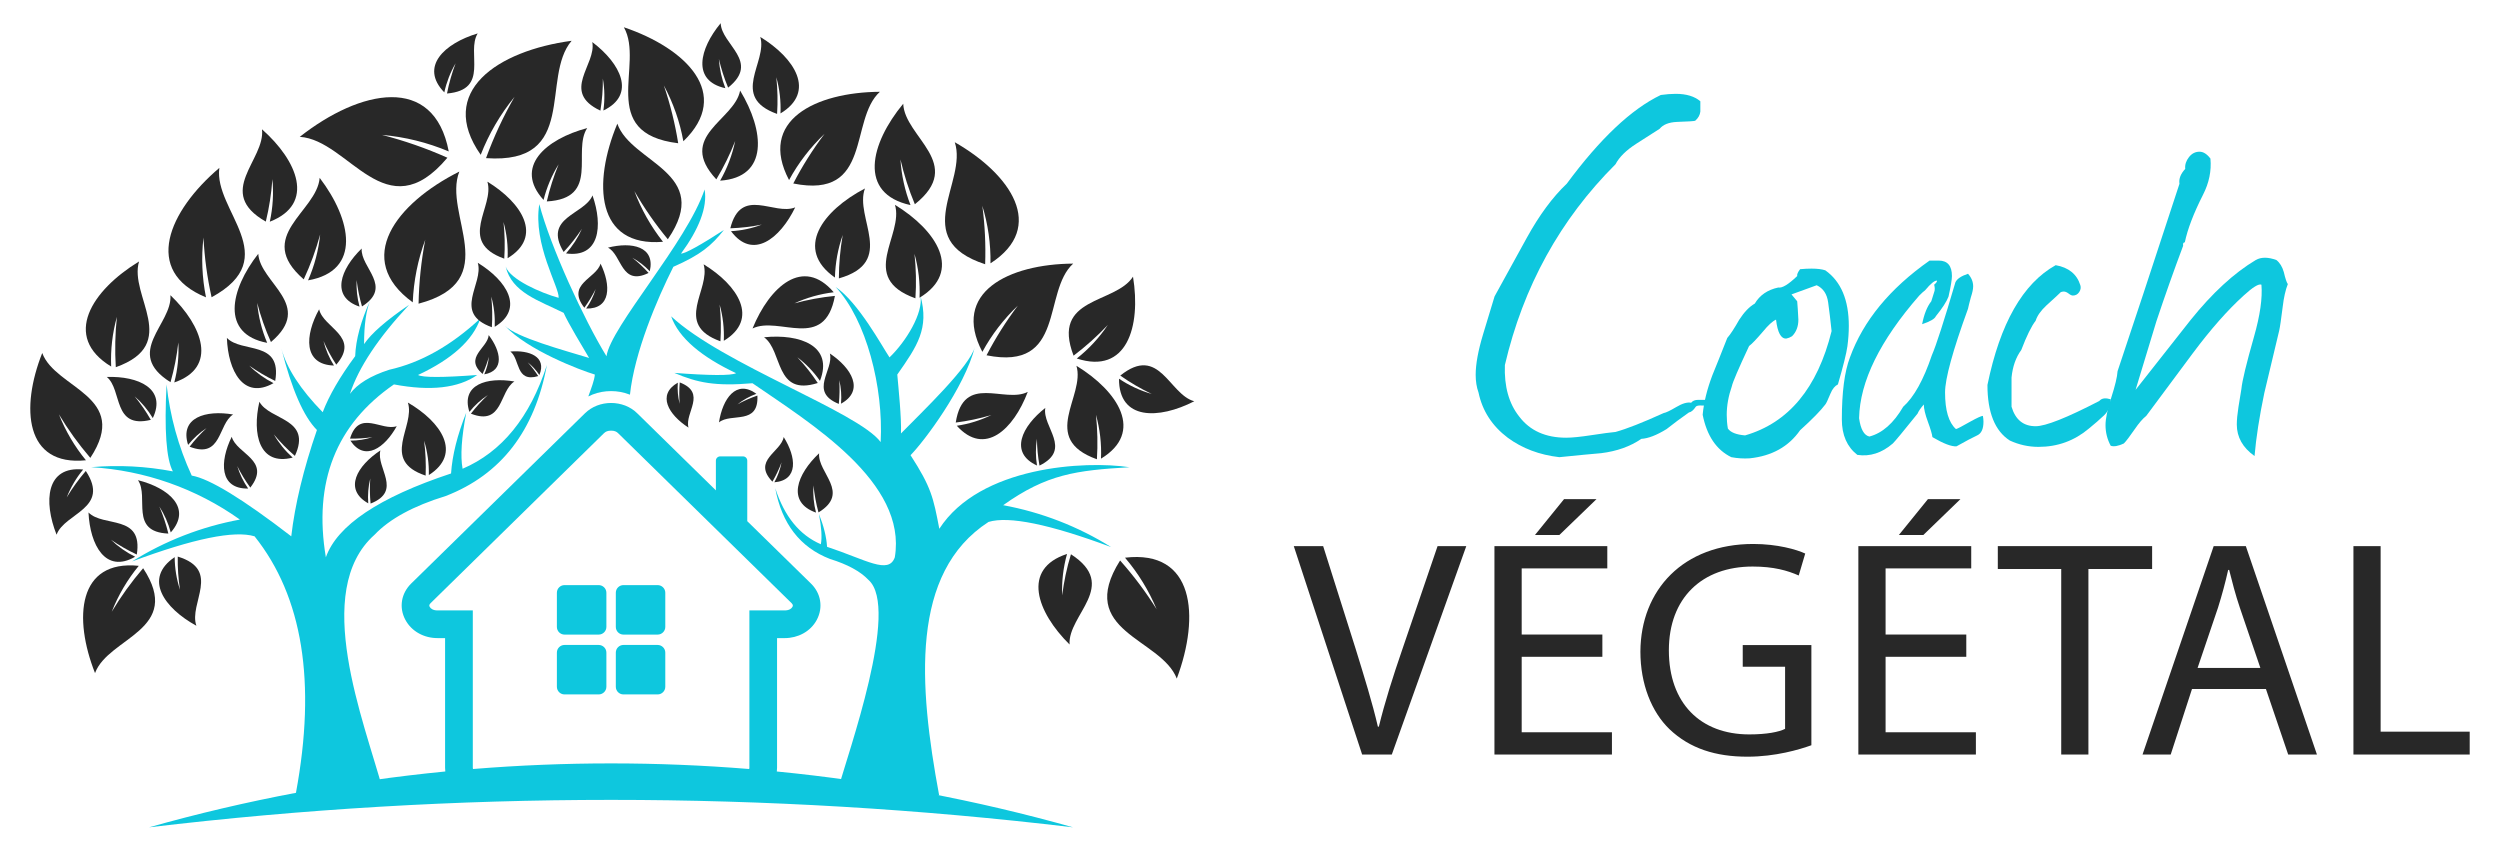 <?xml version="1.0" encoding="utf-8"?>
<!-- Generator: Adobe Illustrator 16.0.0, SVG Export Plug-In . SVG Version: 6.00 Build 0)  -->
<!DOCTYPE svg PUBLIC "-//W3C//DTD SVG 1.1//EN" "http://www.w3.org/Graphics/SVG/1.1/DTD/svg11.dtd">
<svg version="1.1" id="Calque_1" xmlns="http://www.w3.org/2000/svg" xmlns:xlink="http://www.w3.org/1999/xlink" x="0px" y="0px"
	 width="161.667px" height="55px" viewBox="0 0 161.667 55" enable-background="new 0 0 161.667 55" xml:space="preserve">
<g>
	<g>
		<g>
			<g>
				<path fill-rule="evenodd" clip-rule="evenodd" fill="#0EC7DE" d="M30.592,49.729c5.938-0.483,11.909-0.483,17.85,0
					c0.014-0.027,0.019-0.056,0.019-0.084V40.37v-0.896h0.898h1.383c0.137,0,0.254-0.026,0.345-0.077
					c0.069-0.039,0.125-0.092,0.16-0.155c0.019-0.039,0.028-0.074,0.022-0.106l0,0c-0.006-0.041-0.032-0.086-0.082-0.134
					L39.963,28.005c-0.052-0.051-0.112-0.089-0.179-0.114c-0.068-0.028-0.162-0.042-0.267-0.042c-0.106,0-0.199,0.015-0.271,0.042
					c-0.066,0.025-0.127,0.063-0.18,0.114L27.847,39.002c-0.049,0.048-0.077,0.093-0.084,0.134l0,0
					c-0.004,0.032,0.004,0.067,0.024,0.106c0.035,0.063,0.09,0.116,0.162,0.155c0.091,0.051,0.208,0.077,0.345,0.077h1.384h0.897
					v0.896v9.274C30.573,49.673,30.581,49.701,30.592,49.729 M9.64,53.5c6.292-1.775,12.703-2.979,19.157-3.611
					c-0.01-0.079-0.015-0.161-0.015-0.244v-8.381h-0.489c-0.433,0-0.843-0.105-1.198-0.3c-0.374-0.204-0.679-0.505-0.881-0.882
					c-0.215-0.402-0.283-0.83-0.213-1.244v-0.004c0.07-0.404,0.27-0.786,0.595-1.105l11.223-10.994
					c0.229-0.224,0.49-0.393,0.787-0.508c0.286-0.11,0.593-0.168,0.913-0.168c0.316,0,0.623,0.059,0.913,0.168
					c0.293,0.115,0.559,0.284,0.784,0.508l5.078,4.976v-1.922c0-0.151,0.126-0.275,0.276-0.275h1.48
					c0.152,0,0.273,0.124,0.273,0.275v3.914l4.113,4.027c0.327,0.319,0.527,0.701,0.595,1.105v0.004
					c0.069,0.414,0.002,0.842-0.211,1.244c-0.202,0.377-0.507,0.678-0.881,0.882c-0.354,0.194-0.769,0.3-1.198,0.3H50.25v8.381
					c0,0.083-0.006,0.165-0.016,0.244c6.453,0.632,12.865,1.836,19.157,3.611C49.545,51.134,29.487,51.134,9.64,53.5z"/>
				<path fill-rule="evenodd" clip-rule="evenodd" fill="#0EC7DE" d="M36.505,37.837h2.21c0.273,0,0.498,0.222,0.498,0.493v2.213
					c0,0.271-0.225,0.494-0.498,0.494h-2.21c-0.271,0-0.493-0.223-0.493-0.494V38.33C36.012,38.059,36.233,37.837,36.505,37.837"/>
				<path fill-rule="evenodd" clip-rule="evenodd" fill="#0EC7DE" d="M40.316,37.837h2.211c0.272,0,0.495,0.222,0.495,0.493v2.213
					c0,0.271-0.223,0.494-0.495,0.494h-2.211c-0.273,0-0.493-0.223-0.493-0.494V38.33C39.823,38.059,40.043,37.837,40.316,37.837"/>
				<path fill-rule="evenodd" clip-rule="evenodd" fill="#0EC7DE" d="M36.505,41.707h2.21c0.273,0,0.498,0.222,0.498,0.493v2.212
					c0,0.272-0.225,0.494-0.498,0.494h-2.21c-0.271,0-0.493-0.222-0.493-0.494V42.2C36.012,41.929,36.233,41.707,36.505,41.707"/>
				<path fill-rule="evenodd" clip-rule="evenodd" fill="#0EC7DE" d="M40.316,41.707h2.211c0.272,0,0.495,0.222,0.495,0.493v2.212
					c0,0.272-0.223,0.494-0.495,0.494h-2.211c-0.273,0-0.493-0.222-0.493-0.494V42.2C39.823,41.929,40.043,41.707,40.316,41.707"/>
			</g>
			<g>
				<path fill-rule="evenodd" clip-rule="evenodd" fill="#0EC7DE" d="M19.138,51.27c2.518,0.915,4.393,0.861,5.626-0.159
					c-1.225-4.509-4.643-12.887-0.543-16.53c0.974-1.026,2.509-1.863,4.608-2.507c3.575-1.39,5.752-4.213,6.537-8.469
					c-1.091,3.381-2.908,5.617-5.452,6.708c-0.15-0.816-0.07-2.025,0.236-3.625c-0.576,1.444-0.903,2.753-0.982,3.93
					c-4.661,1.545-7.359,3.351-8.096,5.42c-0.815-4.865,0.653-8.591,4.403-11.179c2.362,0.446,4.158,0.243,5.386-0.609
					c-2.246,0.169-3.521,0.169-3.828,0c2.202-1.031,3.546-2.251,4.031-3.658c-1.888,1.756-3.853,2.863-5.894,3.319
					c-1.214,0.393-2.061,0.913-2.541,1.559c0.562-1.71,1.838-3.63,3.827-5.758c-1.476,1.002-2.446,1.85-2.913,2.541
					c0.001-1.258,0.137-2.206,0.407-2.846c-0.614,1.349-0.941,2.556-0.982,3.625c-0.984,1.332-1.685,2.54-2.1,3.624
					c-1.442-1.474-2.335-2.851-2.676-4.133c0.672,2.657,1.441,4.417,2.303,5.284c-0.87,2.525-1.422,4.816-1.66,6.876
					c-3.143-2.42-5.288-3.73-6.437-3.928c-0.861-1.863-1.41-3.854-1.626-5.895c-0.153,2.965-0.018,4.839,0.407,5.623
					c-1.741-0.333-3.519-0.425-5.285-0.271c3.461,0.205,6.795,1.377,9.62,3.388c-2.476,0.455-4.844,1.375-6.978,2.71
					c3.978-1.481,6.619-2.023,7.927-1.627C19.574,38.582,20.465,44.112,19.138,51.27"/>
				<path fill-rule="evenodd" clip-rule="evenodd" fill="#0EC7DE" d="M60.731,51.43c-2.521,0.914-5.322,0.701-6.556-0.319
					c0.665-2.442,4.035-11.787,1.99-13.607c-0.528-0.557-1.361-1.008-2.493-1.358c-1.934-0.749-3.115-2.277-3.541-4.58
					c0.594,1.83,1.576,3.039,2.951,3.629c0.084-0.441,0.041-1.096-0.125-1.961c0.311,0.781,0.487,1.49,0.527,2.127
					c2.524,0.835,3.982,1.813,4.381,0.678c0.815-4.865-5.45-8.669-9.204-11.256c-2.409,0.205-3.556-0.029-5.056-0.669
					c2.247,0.17,3.69,0.187,3.996,0.018c-2.199-1.032-3.714-2.268-4.198-3.675c3.332,3.102,12.097,6.174,13.547,8.13
					c0.188-3.54-0.923-7.898-2.91-10.027c1.475,1.003,3.015,3.86,3.482,4.551c1.083-1.036,2.19-2.878,2.003-3.974
					c0.57,2.103-0.203,3.237-1.5,5.084c0.077,0.89,0.279,2.798,0.238,3.81c1.445-1.474,4.444-4.327,4.785-5.608
					c-0.674,2.656-3.306,6.144-4.166,7.012c1.345,2.083,1.472,2.738,1.861,4.76c2.623-4.059,9.44-4.414,12.298-3.981
					c-3.461,0.205-5.341,0.445-8.169,2.455c2.476,0.456,4.845,1.375,6.979,2.708c-3.98-1.48-6.621-2.022-7.927-1.625
					C58.853,37.041,59.403,44.272,60.731,51.43"/>
				<path fill-rule="evenodd" clip-rule="evenodd" fill="#0EC7DE" d="M40.737,25.523c0.292-2.742,1.75-6.175,2.807-8.27
					c1.76-0.771,2.467-1.367,3.268-2.38c-1.5,0.969-2.498,1.528-2.773,1.526c1.138-1.551,1.724-2.984,1.526-4.147
					c-1.142,3.42-6.073,8.875-6.345,10.786c-1.468-2.392-3.63-7.098-4.345-9.839c-0.423,2.621,1.315,5.403,1.251,6.061
					c-1.145-0.312-3.141-1.191-3.427-2.023c0.4,1.679,2.147,2.199,3.75,2.993c0.283,0.646,1.24,2.23,1.647,2.918
					c-1.563-0.479-4.727-1.327-5.451-2.089c1.474,1.591,4.893,2.884,5.822,3.162c-0.027,0.372-0.248,0.931-0.422,1.415
					c0.089-0.046,0.184-0.087,0.279-0.125c0.381-0.148,0.784-0.22,1.192-0.22c0.407,0,0.811,0.072,1.189,0.22L40.737,25.523z"/>
			</g>
		</g>
		<path fill-rule="evenodd" clip-rule="evenodd" fill="#282828" d="M8.974,36.59c-3.953-0.402-4.236,3.381-2.829,6.937
			c0.855-2.327,5.75-2.773,3.111-6.782c-0.754,0.878-1.434,1.82-2.03,2.814C7.649,38.482,8.24,37.481,8.974,36.59"/>
		<path fill-rule="evenodd" clip-rule="evenodd" fill="#282828" d="M5.558,29.765c-3.953,0.4-4.235-3.382-2.827-6.938
			c0.854,2.327,5.748,2.773,3.11,6.783c-0.755-0.879-1.435-1.821-2.031-2.815C4.235,27.871,4.824,28.873,5.558,29.765"/>
		<path fill-rule="evenodd" clip-rule="evenodd" fill="#282828" d="M5.377,30.362c-2.402-0.245-2.574,2.054-1.719,4.215
			c0.52-1.414,3.495-1.685,1.891-4.121c-0.458,0.535-0.872,1.106-1.235,1.71C4.572,31.513,4.931,30.904,5.377,30.362"/>
		<path fill-rule="evenodd" clip-rule="evenodd" fill="#282828" d="M11.296,36.029c-2.046,1.379-0.679,3.297,1.404,4.437
			c-0.515-1.45,1.645-3.607-1.206-4.474c-0.012,0.72,0.037,1.438,0.147,2.149C11.417,37.46,11.301,36.747,11.296,36.029"/>
		<path fill-rule="evenodd" clip-rule="evenodd" fill="#282828" d="M8.739,36.003C6.83,37.109,5.823,35.26,5.722,33.14
			c0.964,0.982,3.543,0.087,3.124,2.72c-0.583-0.274-1.142-0.593-1.671-0.958C7.636,35.348,8.164,35.719,8.739,36.003"/>
		<path fill-rule="evenodd" clip-rule="evenodd" fill="#282828" d="M12.164,28.77c-0.565-1.775,1.144-2.269,2.911-1.966
			c-0.985,0.617-0.718,2.905-2.813,2.082c0.33-0.432,0.698-0.834,1.096-1.204C12.905,27.979,12.502,28.347,12.164,28.77"/>
		<path fill-rule="evenodd" clip-rule="evenodd" fill="#282828" d="M11.27,24.732c2.834-0.971,1.835-3.651-0.25-5.643
			c0.149,1.864-3.064,3.711,0.006,5.626c0.241-0.84,0.409-1.699,0.505-2.568C11.58,23.018,11.491,23.89,11.27,24.732"/>
		<path fill-rule="evenodd" clip-rule="evenodd" fill="#282828" d="M9.882,27.037c0.907-1.91-0.938-2.729-2.973-2.66
			c1.014,0.845,0.362,3.38,2.844,2.773c-0.306-0.536-0.656-1.044-1.047-1.521C9.169,26.033,9.566,26.508,9.882,27.037"/>
		<path fill-rule="evenodd" clip-rule="evenodd" fill="#282828" d="M17.278,22.171c-3.018-0.568-2.4-3.434-0.577-5.76
			c0.124,1.911,3.653,3.313,0.82,5.708c-0.367-0.817-0.665-1.664-0.889-2.53C16.71,20.478,16.929,21.349,17.278,22.171"/>
		<path fill-rule="evenodd" clip-rule="evenodd" fill="#282828" d="M17.687,24.777c-1.941,1.096-2.938-0.784-3.015-2.926
			c0.963,1.002,3.578,0.128,3.125,2.783c-0.585-0.282-1.146-0.613-1.677-0.988C16.579,24.102,17.109,24.484,17.687,24.777"/>
		<path fill-rule="evenodd" clip-rule="evenodd" fill="#282828" d="M23.249,19.828c-1.892-0.634-1.239-2.422,0.14-3.757
			c-0.09,1.24,2.057,2.457,0.02,3.746c-0.162-0.559-0.28-1.13-0.346-1.709C23.034,18.687,23.097,19.268,23.249,19.828"/>
		<path fill-rule="evenodd" clip-rule="evenodd" fill="#282828" d="M26.691,19.552c-3.853-2.798-1.084-6.404,3.013-8.457
			c-1.095,2.761,2.921,7.069-2.637,8.543c0.027-1.387,0.172-2.771,0.433-4.136C27.021,16.802,26.748,18.17,26.691,19.552"/>
		<path fill-rule="evenodd" clip-rule="evenodd" fill="#282828" d="M31.993,21.134c1.939-1.177,0.771-3-1.097-4.14
			c0.409,1.356-1.67,3.243,0.911,4.166c0.043-0.661,0.03-1.323-0.039-1.983C31.946,19.813,32.02,20.474,31.993,21.134"/>
		<path fill-rule="evenodd" clip-rule="evenodd" fill="#282828" d="M27.732,30.721c2.183-1.393,0.799-3.44-1.356-4.688
			c0.502,1.534-1.819,3.739,1.148,4.723c0.031-0.754-0.003-1.51-0.099-2.259C27.644,29.217,27.747,29.969,27.732,30.721"/>
		<path fill-rule="evenodd" clip-rule="evenodd" fill="#282828" d="M30.354,26.636c-0.565-1.775,1.142-2.27,2.912-1.967
			c-0.988,0.616-0.72,2.906-2.814,2.082c0.332-0.432,0.696-0.834,1.095-1.204C31.095,25.846,30.692,26.213,30.354,26.636"/>
		<path fill-rule="evenodd" clip-rule="evenodd" fill="#282828" d="M31.315,24.208c1.334-0.233,1.079-1.5,0.288-2.538
			c-0.064,0.842-1.632,1.439-0.396,2.513c0.167-0.358,0.301-0.729,0.407-1.112C31.576,23.464,31.474,23.848,31.315,24.208"/>
		<path fill-rule="evenodd" clip-rule="evenodd" fill="#282828" d="M34.881,24.249c0.489-1.183-0.649-1.621-1.878-1.517
			c0.639,0.479,0.32,2.03,1.802,1.589c-0.2-0.314-0.425-0.611-0.678-0.888C34.419,23.664,34.673,23.938,34.881,24.249"/>
		<path fill-rule="evenodd" clip-rule="evenodd" fill="#282828" d="M35.15,12.929c-1.943-2.133,0.142-3.933,2.822-4.647
			c-0.989,1.503,0.867,4.552-2.613,4.744c0.189-0.821,0.445-1.624,0.765-2.401C35.682,11.338,35.354,12.115,35.15,12.929"/>
		<path fill-rule="evenodd" clip-rule="evenodd" fill="#282828" d="M32.825,16.697c2.325-1.406,0.923-3.587-1.307-4.949
			c0.489,1.622-1.998,3.877,1.091,4.979c0.052-0.79,0.033-1.583-0.048-2.37C32.77,15.118,32.861,15.908,32.825,16.697"/>
		<path fill-rule="evenodd" clip-rule="evenodd" fill="#282828" d="M42.874,15.636c-4.328,0.361-4.564-3.779-2.953-7.639
			c0.888,2.56,6.23,3.143,3.265,7.475c-0.806-0.975-1.531-2.018-2.163-3.116C41.465,13.541,42.092,14.646,42.874,15.636"/>
		<path fill-rule="evenodd" clip-rule="evenodd" fill="#282828" d="M46.569,11.683c3.156-0.213,2.871-3.221,1.292-5.826
			c-0.36,1.942-4.144,2.944-1.538,5.742c0.475-0.791,0.883-1.621,1.22-2.482C47.353,10.019,47.025,10.885,46.569,11.683"/>
		<path fill-rule="evenodd" clip-rule="evenodd" fill="#282828" d="M47.272,14.949c1.401,1.884,3.164,0.495,4.152-1.54
			c-1.354,0.559-3.508-1.397-4.197,1.354c0.682-0.022,1.366-0.102,2.038-0.24C48.624,14.769,47.951,14.913,47.272,14.949"/>
		<path fill-rule="evenodd" clip-rule="evenodd" fill="#282828" d="M46.806,22.039c2.321-1.407,0.923-3.587-1.306-4.948
			c0.487,1.621-1.999,3.875,1.088,4.979c0.05-0.789,0.035-1.583-0.05-2.371C46.75,20.461,46.838,21.25,46.806,22.039"/>
		<path fill-rule="evenodd" clip-rule="evenodd" fill="#282828" d="M53.914,18.9c-1.975-2.321-4.14-0.375-5.25,2.341
			c1.711-0.835,4.66,1.516,5.327-2.106c-0.885,0.087-1.763,0.248-2.622,0.482C52.176,19.246,53.035,19.004,53.914,18.9"/>
		<path fill-rule="evenodd" clip-rule="evenodd" fill="#282828" d="M43.832,24.746c-1.375,0.787-0.593,2.079,0.691,2.906
			c-0.265-0.954,1.221-2.234-0.566-2.922c-0.039,0.46-0.041,0.923-0.006,1.384C43.839,25.666,43.798,25.204,43.832,24.746"/>
		<path fill-rule="evenodd" clip-rule="evenodd" fill="#282828" d="M52.768,33.148c-1.925-0.676-1.227-2.493,0.201-3.835
			c-0.112,1.265,2.061,2.541-0.04,3.824c-0.156-0.572-0.265-1.155-0.324-1.749C52.565,31.982,52.62,32.575,52.768,33.148"/>
		<path fill-rule="evenodd" clip-rule="evenodd" fill="#282828" d="M50.075,31.188c1.579-0.131,1.416-1.635,0.604-2.927
			c-0.168,0.976-2.056,1.507-0.729,2.887c0.232-0.4,0.432-0.817,0.591-1.251C50.456,30.349,50.296,30.786,50.075,31.188"/>
		<path fill-rule="evenodd" clip-rule="evenodd" fill="#282828" d="M59.464,19.253c2.817-1.707,1.119-4.354-1.59-6.008
			c0.595,1.968-2.425,4.706,1.323,6.046c0.064-0.959,0.043-1.921-0.06-2.877C59.394,17.337,59.506,18.296,59.464,19.253"/>
		<path fill-rule="evenodd" clip-rule="evenodd" fill="#282828" d="M63.526,22.755c-2.024-3.844,1.692-5.68,5.873-5.708
			c-2.007,1.818-0.457,6.964-5.603,5.929c0.584-1.124,1.261-2.199,2.025-3.211C64.903,20.637,64.129,21.645,63.526,22.755"/>
		<path fill-rule="evenodd" clip-rule="evenodd" fill="#282828" d="M71.198,29.66c2.818-1.707,1.119-4.354-1.589-6.006
			c0.593,1.967-2.425,4.705,1.325,6.045c0.06-0.959,0.038-1.922-0.062-2.878C71.129,27.745,71.239,28.703,71.198,29.66"/>
		<path fill-rule="evenodd" clip-rule="evenodd" fill="#282828" d="M72.751,36.064c4.48-0.533,4.873,3.753,3.348,7.817
			c-1.016-2.624-6.578-3.032-3.666-7.636c0.875,0.983,1.667,2.037,2.362,3.153C74.292,38.188,73.6,37.062,72.751,36.064"/>
		<path fill-rule="evenodd" clip-rule="evenodd" fill="#282828" d="M69.002,35.822c-2.957,0.959-1.964,3.756,0.164,5.856
			c-0.123-1.935,3.24-3.798,0.089-5.836c-0.267,0.869-0.453,1.757-0.568,2.656C68.652,37.594,68.758,36.691,69.002,35.822"/>
		<path fill-rule="evenodd" clip-rule="evenodd" fill="#282828" d="M67.059,30.104c-1.814-0.83-0.979-2.54,0.538-3.725
			c-0.22,1.226,1.785,2.662-0.376,3.73c-0.104-0.573-0.16-1.153-0.166-1.736C66.964,28.948,66.966,29.532,67.059,30.104"/>
		<path fill-rule="evenodd" clip-rule="evenodd" fill="#282828" d="M61.873,27.532c1.804,2.005,3.67,0.236,4.589-2.191
			c-1.493,0.777-4.151-1.234-4.658,1.984c0.778-0.097,1.549-0.259,2.302-0.486C63.402,27.185,62.647,27.419,61.873,27.532"/>
		<path fill-rule="evenodd" clip-rule="evenodd" fill="#282828" d="M51.026,11.644c-2.024-3.845,1.695-5.68,5.873-5.708
			c-2.007,1.82-0.457,6.965-5.6,5.93c0.58-1.125,1.258-2.199,2.022-3.211C52.405,9.526,51.627,10.534,51.026,11.644"/>
		<path fill-rule="evenodd" clip-rule="evenodd" fill="#282828" d="M64.052,17.028c3.643-2.348,1.311-5.762-2.31-7.831
			c0.855,2.563-3.009,6.272,1.965,7.891c0.044-1.262-0.017-2.524-0.183-3.778C63.894,14.515,64.071,15.77,64.052,17.028"/>
		<path fill-rule="evenodd" clip-rule="evenodd" fill="#282828" d="M53.992,17.949c-2.641-1.85-0.809-4.325,1.942-5.762
			c-0.709,1.882,2.063,4.752-1.687,5.816c0.002-0.94,0.086-1.879,0.248-2.806C54.186,16.083,54.016,17.012,53.992,17.949"/>
		<path fill-rule="evenodd" clip-rule="evenodd" fill="#282828" d="M44.191,9.135c3.179-3.061,0.175-6.014-3.847-7.372
			c1.357,2.393-1.775,6.859,3.513,7.5c-0.203-1.271-0.513-2.519-0.928-3.738C43.537,6.655,43.963,7.873,44.191,9.135"/>
		<path fill-rule="evenodd" clip-rule="evenodd" fill="#282828" d="M31.086,10.011c-2.874-4.096,1.108-6.733,5.88-7.374
			c-2.03,2.371,0.49,8.021-5.536,7.589c0.5-1.37,1.117-2.695,1.843-3.962C32.352,7.393,31.613,8.657,31.086,10.011"/>
		<path fill-rule="evenodd" clip-rule="evenodd" fill="#282828" d="M21.596,23.638c-1.995-0.055-1.89-1.956-0.959-3.636
			c0.275,1.214,2.682,1.753,1.109,3.578c-0.319-0.486-0.597-0.999-0.829-1.533C21.059,22.61,21.288,23.146,21.596,23.638"/>
		<path fill-rule="evenodd" clip-rule="evenodd" fill="#282828" d="M29.019,9.793c-0.959-5.045-5.749-3.999-9.634-0.944
			c3.197,0.2,5.555,6.098,9.547,1.351c-1.366-0.61-2.783-1.104-4.235-1.477C26.187,8.852,27.645,9.213,29.019,9.793"/>
		<path fill-rule="evenodd" clip-rule="evenodd" fill="#282828" d="M19.921,18.13c3.486-0.61,2.815-3.921,0.751-6.629
			c-0.171,2.201-4.26,3.764-1.03,6.564c0.435-0.935,0.79-1.906,1.062-2.902C20.599,16.187,20.335,17.188,19.921,18.13"/>
		<path fill-rule="evenodd" clip-rule="evenodd" fill="#282828" d="M7.189,23.703c-3.188-1.934-1.26-4.928,1.804-6.795
			c-0.675,2.227,2.739,5.328-1.505,6.838c-0.067-1.084-0.044-2.174,0.072-3.256C7.268,21.536,7.144,22.62,7.189,23.703"/>
		<path fill-rule="evenodd" clip-rule="evenodd" fill="#282828" d="M13.321,19.228c-4.132-1.691-2.411-5.591,0.864-8.371
			c-0.383,2.757,4.234,5.787-0.502,8.366c-0.283-1.269-0.459-2.562-0.525-3.863C13.01,16.65,13.065,17.956,13.321,19.228"/>
		<path fill-rule="evenodd" clip-rule="evenodd" fill="#282828" d="M17.447,14.337c2.965-1.15,1.792-3.952-0.505-5.976
			c0.237,1.971-3.092,4.07,0.247,5.969c0.219-0.902,0.362-1.821,0.426-2.746C17.703,12.506,17.645,13.435,17.447,14.337"/>
		<path fill-rule="evenodd" clip-rule="evenodd" fill="#282828" d="M28.732,5.974c-1.618-1.669,0.016-3.171,2.158-3.813
			c-0.759,1.236,0.811,3.645-1.984,3.886c0.129-0.665,0.315-1.318,0.556-1.953C29.121,4.68,28.876,5.313,28.732,5.974"/>
		<path fill-rule="evenodd" clip-rule="evenodd" fill="#282828" d="M39.018,7.147c2.146-1.028,1.11-3.048-0.718-4.427
			c0.29,1.456-2.074,3.211,0.526,4.435c0.111-0.684,0.165-1.376,0.159-2.071C39.104,5.767,39.113,6.464,39.018,7.147"/>
		<path fill-rule="evenodd" clip-rule="evenodd" fill="#282828" d="M50.472,7.335c2.321-1.404,0.921-3.586-1.308-4.947
			c0.491,1.621-1.998,3.876,1.088,4.979c0.05-0.79,0.034-1.583-0.05-2.372C50.416,5.759,50.504,6.548,50.472,7.335"/>
		<path fill-rule="evenodd" clip-rule="evenodd" fill="#282828" d="M46.906,5.703C44.722,5.227,45.23,3.156,46.604,1.5
			c0.05,1.393,2.589,2.484,0.481,4.167c-0.251-0.6-0.451-1.223-0.598-1.859C46.528,4.458,46.671,5.097,46.906,5.703"/>
		<path fill-rule="evenodd" clip-rule="evenodd" fill="#282828" d="M58.88,13.263c-3.406-0.741-2.61-3.974-0.471-6.556
			c0.081,2.173,4.042,3.876,0.752,6.502c-0.394-0.938-0.701-1.908-0.931-2.9C58.294,11.323,58.512,12.319,58.88,13.263"/>
		<path fill-rule="evenodd" clip-rule="evenodd" fill="#282828" d="M69.632,23.183c3.236,1.058,4.164-2.057,3.636-5.292
			c-1.144,1.792-5.318,1.271-3.843,5.109c0.789-0.597,1.53-1.261,2.213-1.985C71.087,21.84,70.408,22.57,69.632,23.183"/>
		<path fill-rule="evenodd" clip-rule="evenodd" fill="#282828" d="M72.362,24.49c-0.016,2.696,2.558,2.642,4.869,1.458
			c-1.628-0.425-2.248-3.703-4.785-1.66c0.642,0.453,1.323,0.851,2.034,1.189C73.728,25.261,73.013,24.927,72.362,24.49"/>
		<path fill-rule="evenodd" clip-rule="evenodd" fill="#282828" d="M18.927,29.592c-2.16,0.554-2.634-1.521-2.153-3.611
			c0.669,1.219,3.423,1.054,2.296,3.5c-0.493-0.423-0.948-0.888-1.363-1.391C18.032,28.653,18.444,29.159,18.927,29.592"/>
		<path fill-rule="evenodd" clip-rule="evenodd" fill="#282828" d="M16.048,31.592c-1.863,0.041-1.854-1.737-1.063-3.347
			c0.313,1.119,2.583,1.51,1.202,3.285c-0.32-0.439-0.603-0.904-0.845-1.392C15.5,30.658,15.738,31.149,16.048,31.592"/>
		<path fill-rule="evenodd" clip-rule="evenodd" fill="#282828" d="M11.042,34.431c1.402-1.584-0.145-2.881-2.119-3.379
			c0.74,1.092-0.589,3.347,1.964,3.453c-0.146-0.6-0.341-1.186-0.585-1.753C10.635,33.27,10.885,33.836,11.042,34.431"/>
		<path fill-rule="evenodd" clip-rule="evenodd" fill="#282828" d="M23.814,32.55c-1.625-0.912-0.712-2.439,0.786-3.423
			c-0.3,1.123,1.457,2.613-0.636,3.438c-0.052-0.539-0.059-1.083-0.021-1.625C23.815,31.466,23.772,32.01,23.814,32.55"/>
		<path fill-rule="evenodd" clip-rule="evenodd" fill="#282828" d="M22.659,28.495c0.925,1.386,2.223,0.468,2.998-0.936
			c-0.98,0.344-2.431-1.12-3.023,0.804c0.485,0.009,0.972-0.022,1.452-0.094C23.625,28.418,23.143,28.495,22.659,28.495"/>
		<path fill-rule="evenodd" clip-rule="evenodd" fill="#282828" d="M48.913,25.466c-1.305-0.953-2.181,0.313-2.42,1.848
			c0.781-0.639,2.583,0.212,2.485-1.735c-0.445,0.152-0.877,0.343-1.288,0.568C48.058,25.858,48.472,25.628,48.913,25.466"/>
		<path fill-rule="evenodd" clip-rule="evenodd" fill="#282828" d="M53.024,24.627c0.892-2.261-1.287-3.055-3.614-2.817
			c1.228,0.89,0.676,3.845,3.473,2.958c-0.391-0.589-0.829-1.147-1.319-1.664C52.126,23.533,52.62,24.047,53.024,24.627"/>
		<path fill-rule="evenodd" clip-rule="evenodd" fill="#282828" d="M54.386,26.105c1.541-0.852,0.689-2.303-0.721-3.245
			c0.275,1.065-1.398,2.463,0.578,3.259c0.053-0.511,0.062-1.025,0.031-1.539C54.392,25.08,54.428,25.595,54.386,26.105"/>
		<path fill-rule="evenodd" clip-rule="evenodd" fill="#282828" d="M36.602,16.387c2.164,0.311,2.408-1.764,1.714-3.75
			c-0.523,1.26-3.225,1.394-1.866,3.658c0.434-0.466,0.831-0.968,1.183-1.501C37.373,15.375,37.026,15.912,36.602,16.387"/>
		<path fill-rule="evenodd" clip-rule="evenodd" fill="#282828" d="M42.019,17.542c0.373-1.605-1.169-1.92-2.704-1.528
			c0.912,0.475,0.838,2.512,2.627,1.637c-0.322-0.357-0.675-0.687-1.052-0.984C41.308,16.898,41.69,17.193,42.019,17.542"/>
		<path fill-rule="evenodd" clip-rule="evenodd" fill="#282828" d="M37.904,19.953c1.618,0.04,1.614-1.504,0.932-2.904
			c-0.275,0.97-2.246,1.306-1.049,2.851c0.278-0.381,0.523-0.784,0.734-1.207C38.384,19.143,38.175,19.568,37.904,19.953"/>
	</g>
	<g>
		<g>
			<path fill="#0EC7DE" d="M109.66,26.303c-0.148,0.223-0.298,0.347-0.443,0.37c-0.496,0.348-0.979,0.706-1.447,1.076
				c-0.644,0.396-1.186,0.605-1.63,0.63c-0.716,0.493-1.583,0.801-2.594,0.926c-0.595,0.05-1.496,0.136-2.709,0.259
				c-1.284-0.147-2.397-0.567-3.334-1.256c-1.015-0.766-1.643-1.741-1.892-2.925c-0.125-0.345-0.184-0.728-0.184-1.146
				c0-0.691,0.16-1.566,0.481-2.627l0.741-2.443l2.076-3.774c0.814-1.481,1.681-2.651,2.594-3.516
				c2.152-2.911,4.176-4.823,6.079-5.735c0.344-0.048,0.668-0.074,0.962-0.074c0.693,0,1.223,0.161,1.596,0.482v0.667
				c-0.026,0.222-0.135,0.42-0.335,0.593c-0.072,0.025-0.468,0.05-1.185,0.074c-0.521,0.025-0.89,0.173-1.112,0.444
				c-0.344,0.223-0.845,0.542-1.502,0.962c-0.655,0.419-1.106,0.862-1.352,1.331c-3.584,3.578-5.968,7.906-7.154,12.986
				c-0.051,1.381,0.26,2.492,0.928,3.331c0.69,0.911,1.703,1.367,3.036,1.367c0.373,0,0.922-0.055,1.65-0.167
				s1.242-0.178,1.54-0.205c0.714-0.196,1.753-0.604,3.111-1.221c0.149-0.025,0.422-0.155,0.817-0.39
				c0.394-0.235,0.717-0.329,0.962-0.278c0.099-0.124,0.249-0.186,0.444-0.186h0.744l-0.038,0.408
				C110.018,26.193,109.734,26.205,109.66,26.303z"/>
			<path fill="#0EC7DE" d="M118.852,24.858c-0.198,0.099-0.359,0.296-0.481,0.592c-0.172,0.42-0.285,0.657-0.334,0.706
				c-0.295,0.394-0.841,0.951-1.63,1.666c-0.743,1.064-1.829,1.668-3.264,1.817c-0.394,0.024-0.79,0-1.185-0.075
				c-0.963-0.47-1.58-1.383-1.852-2.742c0.072-0.792,0.282-1.643,0.628-2.558c0.222-0.544,0.546-1.347,0.963-2.409
				c0.198-0.223,0.456-0.618,0.778-1.187c0.321-0.494,0.656-0.839,1.002-1.037c0.32-0.544,0.828-0.891,1.518-1.039
				c0.249,0.051,0.656-0.197,1.224-0.741c-0.024-0.098,0.038-0.246,0.188-0.444c0.271-0.025,0.518-0.037,0.74-0.037
				c0.372,0,0.668,0.037,0.89,0.111c1.013,0.717,1.52,1.916,1.52,3.595c0,0.42-0.03,0.858-0.091,1.316
				C119.403,22.851,119.197,23.671,118.852,24.858z M118.221,19.557c-0.074-0.543-0.318-0.913-0.741-1.111l-1.63,0.592l0.369,0.445
				c0.026,0.273,0.05,0.668,0.076,1.186c0,0.445-0.138,0.804-0.41,1.074c-0.124,0.077-0.245,0.125-0.368,0.15
				c-0.346,0.025-0.568-0.384-0.667-1.224c-0.223,0.099-0.507,0.359-0.851,0.779c-0.423,0.495-0.719,0.804-0.891,0.927
				c-0.694,1.482-1.063,2.347-1.113,2.594c-0.222,0.643-0.333,1.26-0.333,1.854c0,0.296,0.022,0.593,0.074,0.889
				c0.171,0.248,0.543,0.396,1.111,0.444c2.815-0.815,4.683-3.063,5.596-6.746C118.37,20.72,118.297,20.101,118.221,19.557z"/>
			<path fill="#0EC7DE" d="M127.856,28.156c-0.272,0.125-0.717,0.359-1.335,0.706c-0.319,0.025-0.84-0.172-1.558-0.595
				c-0.022-0.196-0.122-0.53-0.295-1c-0.172-0.469-0.261-0.841-0.261-1.111c-0.195,0.221-0.333,0.42-0.406,0.593
				c-0.912,1.135-1.445,1.777-1.595,1.926c-0.714,0.617-1.48,0.864-2.298,0.741c-0.667-0.519-1.002-1.283-1.002-2.298
				c0-1.755,0.175-3.089,0.522-4.001c0.863-2.374,2.581-4.461,5.151-6.266h0.593c0.567,0,0.853,0.334,0.853,1
				c0,0.223-0.072,0.668-0.223,1.335c-0.124,0.321-0.396,0.741-0.816,1.259c-0.072,0.174-0.368,0.347-0.889,0.519
				c0.126-0.642,0.32-1.135,0.593-1.482c0.022-0.073,0.088-0.272,0.186-0.593c0.025-0.048,0.038-0.123,0.038-0.222
				c0-0.075-0.013-0.16-0.038-0.259c0.125-0.1,0.187-0.187,0.187-0.26c-0.148-0.025-0.409,0.185-0.779,0.63
				c-0.076,0.05-0.199,0.161-0.37,0.333c-2.547,2.917-3.844,5.559-3.893,7.933c0.099,0.715,0.321,1.11,0.667,1.185
				c0.84-0.222,1.569-0.865,2.186-1.927c0.693-0.618,1.312-1.728,1.855-3.336c0.272-0.617,0.778-2.187,1.52-4.708
				c0.098-0.222,0.372-0.407,0.816-0.555c0.223,0.248,0.333,0.519,0.333,0.816c0,0.172-0.05,0.407-0.148,0.703
				c-0.1,0.371-0.162,0.619-0.185,0.743c-0.989,2.718-1.484,4.521-1.484,5.411c0,1.162,0.235,1.951,0.706,2.372
				c0.095-0.024,0.406-0.186,0.924-0.482c0.445-0.247,0.718-0.372,0.816-0.372c0.024,0.125,0.038,0.249,0.038,0.372
				C128.266,27.737,128.129,28.033,127.856,28.156z"/>
			<path fill="#0EC7DE" d="M135.937,26.971c-0.146,0.148-0.432,0.394-0.852,0.74c-0.939,0.791-2.025,1.187-3.263,1.187
				c-0.641,0-1.26-0.136-1.852-0.409c-0.964-0.616-1.448-1.816-1.448-3.595c0.817-3.979,2.287-6.561,4.412-7.746
				c0.839,0.149,1.372,0.581,1.595,1.297c0.048,0.148,0.022,0.296-0.074,0.444c-0.099,0.148-0.236,0.223-0.409,0.223
				c-0.073,0-0.167-0.042-0.277-0.13c-0.112-0.086-0.218-0.129-0.313-0.129c-0.049,0-0.111,0.012-0.188,0.036
				c-0.097,0.101-0.406,0.384-0.925,0.854c-0.371,0.345-0.606,0.679-0.705,1c-0.272,0.347-0.58,0.977-0.929,1.89
				c-0.346,0.47-0.557,1.062-0.629,1.78v1.889c0.249,0.841,0.767,1.26,1.558,1.26c0.644,0,2.013-0.543,4.113-1.63l0.039-0.038
				c0.146-0.148,0.382-0.172,0.703-0.074C136.493,26.29,136.308,26.673,135.937,26.971z"/>
			<path fill="#0EC7DE" d="M138.101,25.21l3.554-4.511c1.406-1.75,2.812-3.045,4.218-3.884c0.347-0.198,0.791-0.198,1.333,0
				c0.221,0.173,0.382,0.433,0.48,0.777c0.099,0.421,0.186,0.681,0.26,0.779c-0.147,0.371-0.261,0.866-0.333,1.483
				c-0.1,0.79-0.172,1.297-0.223,1.519c-0.569,2.372-0.889,3.719-0.964,4.041c-0.32,1.531-0.531,2.89-0.632,4.076
				c-0.765-0.542-1.147-1.224-1.147-2.038c0-0.296,0.036-0.679,0.11-1.149c0.098-0.593,0.161-0.975,0.187-1.148
				c0.05-0.519,0.321-1.644,0.814-3.373c0.395-1.383,0.556-2.508,0.482-3.372c-0.174-0.076-0.557,0.16-1.149,0.703
				c-1.037,0.94-2.137,2.186-3.299,3.744l-3.002,4.039c-0.222,0.173-0.47,0.458-0.74,0.854c-0.323,0.47-0.557,0.778-0.705,0.927
				c-0.37,0.172-0.654,0.223-0.853,0.147c-0.223-0.419-0.334-0.863-0.334-1.334c0-0.42,0.123-1.012,0.372-1.779
				c0.246-0.765,0.384-1.334,0.407-1.706c0.89-2.643,2.223-6.683,4.002-12.119c-0.049-0.32,0.074-0.642,0.373-0.963
				c-0.027-0.271,0.055-0.524,0.24-0.759c0.182-0.236,0.413-0.353,0.684-0.353c0.249,0,0.482,0.149,0.706,0.445
				c0.073,0.791-0.087,1.57-0.479,2.337c-0.613,1.211-1.005,2.238-1.177,3.078c-0.097,0-0.133,0.074-0.109,0.223
				c-0.602,1.604-1.178,3.231-1.73,4.885C139.205,21.591,138.756,23.067,138.101,25.21z"/>
		</g>
		<g>
			<path fill="#282828" d="M88.085,48.793l-4.42-13.477h1.899l2.1,6.638c0.561,1.821,1.079,3.479,1.44,5.039h0.061
				c0.38-1.56,0.918-3.259,1.518-4.998l2.28-6.679h1.857l-4.816,13.477H88.085z"/>
			<path fill="#282828" d="M103.62,42.474h-5.217v4.878h5.836v1.441h-7.598V35.316h7.298v1.441h-5.536v4.277h5.217V42.474z
				 M103.241,32.277l-2.401,2.319h-1.579l1.881-2.319H103.241z"/>
			<path fill="#282828" d="M117.138,48.192c-0.779,0.28-2.32,0.741-4.138,0.741c-2.041,0-3.72-0.521-5.041-1.78
				c-1.16-1.118-1.88-2.92-1.88-5.018c0.022-3.999,2.78-6.958,7.298-6.958c1.56,0,2.802,0.359,3.361,0.62l-0.421,1.419
				c-0.721-0.32-1.619-0.579-2.979-0.579c-3.279,0-5.418,2.039-5.418,5.417c0,3.419,2.039,5.438,5.198,5.438
				c1.139,0,1.919-0.158,2.318-0.359v-4.018h-2.739v-1.4h4.439V48.192z"/>
			<path fill="#282828" d="M127.154,42.474h-5.219v4.878h5.84v1.441h-7.601V35.316h7.299v1.441h-5.538v4.277h5.219V42.474z
				 M126.775,32.277l-2.399,2.319h-1.582l1.88-2.319H126.775z"/>
			<path fill="#282828" d="M133.293,36.796h-4.101v-1.48h9.979v1.48h-4.12v11.997h-1.758V36.796z"/>
			<path fill="#282828" d="M141.75,44.554l-1.377,4.239h-1.822l4.601-13.477h2.079l4.598,13.477h-1.859l-1.44-4.239H141.75z
				 M146.171,43.194l-1.321-3.879c-0.298-0.88-0.501-1.679-0.698-2.46h-0.063c-0.179,0.8-0.399,1.62-0.657,2.44l-1.321,3.899
				H146.171z"/>
			<path fill="#282828" d="M152.189,35.316h1.759v11.998h5.76v1.479h-7.519V35.316z"/>
		</g>
	</g>
</g>
</svg>
